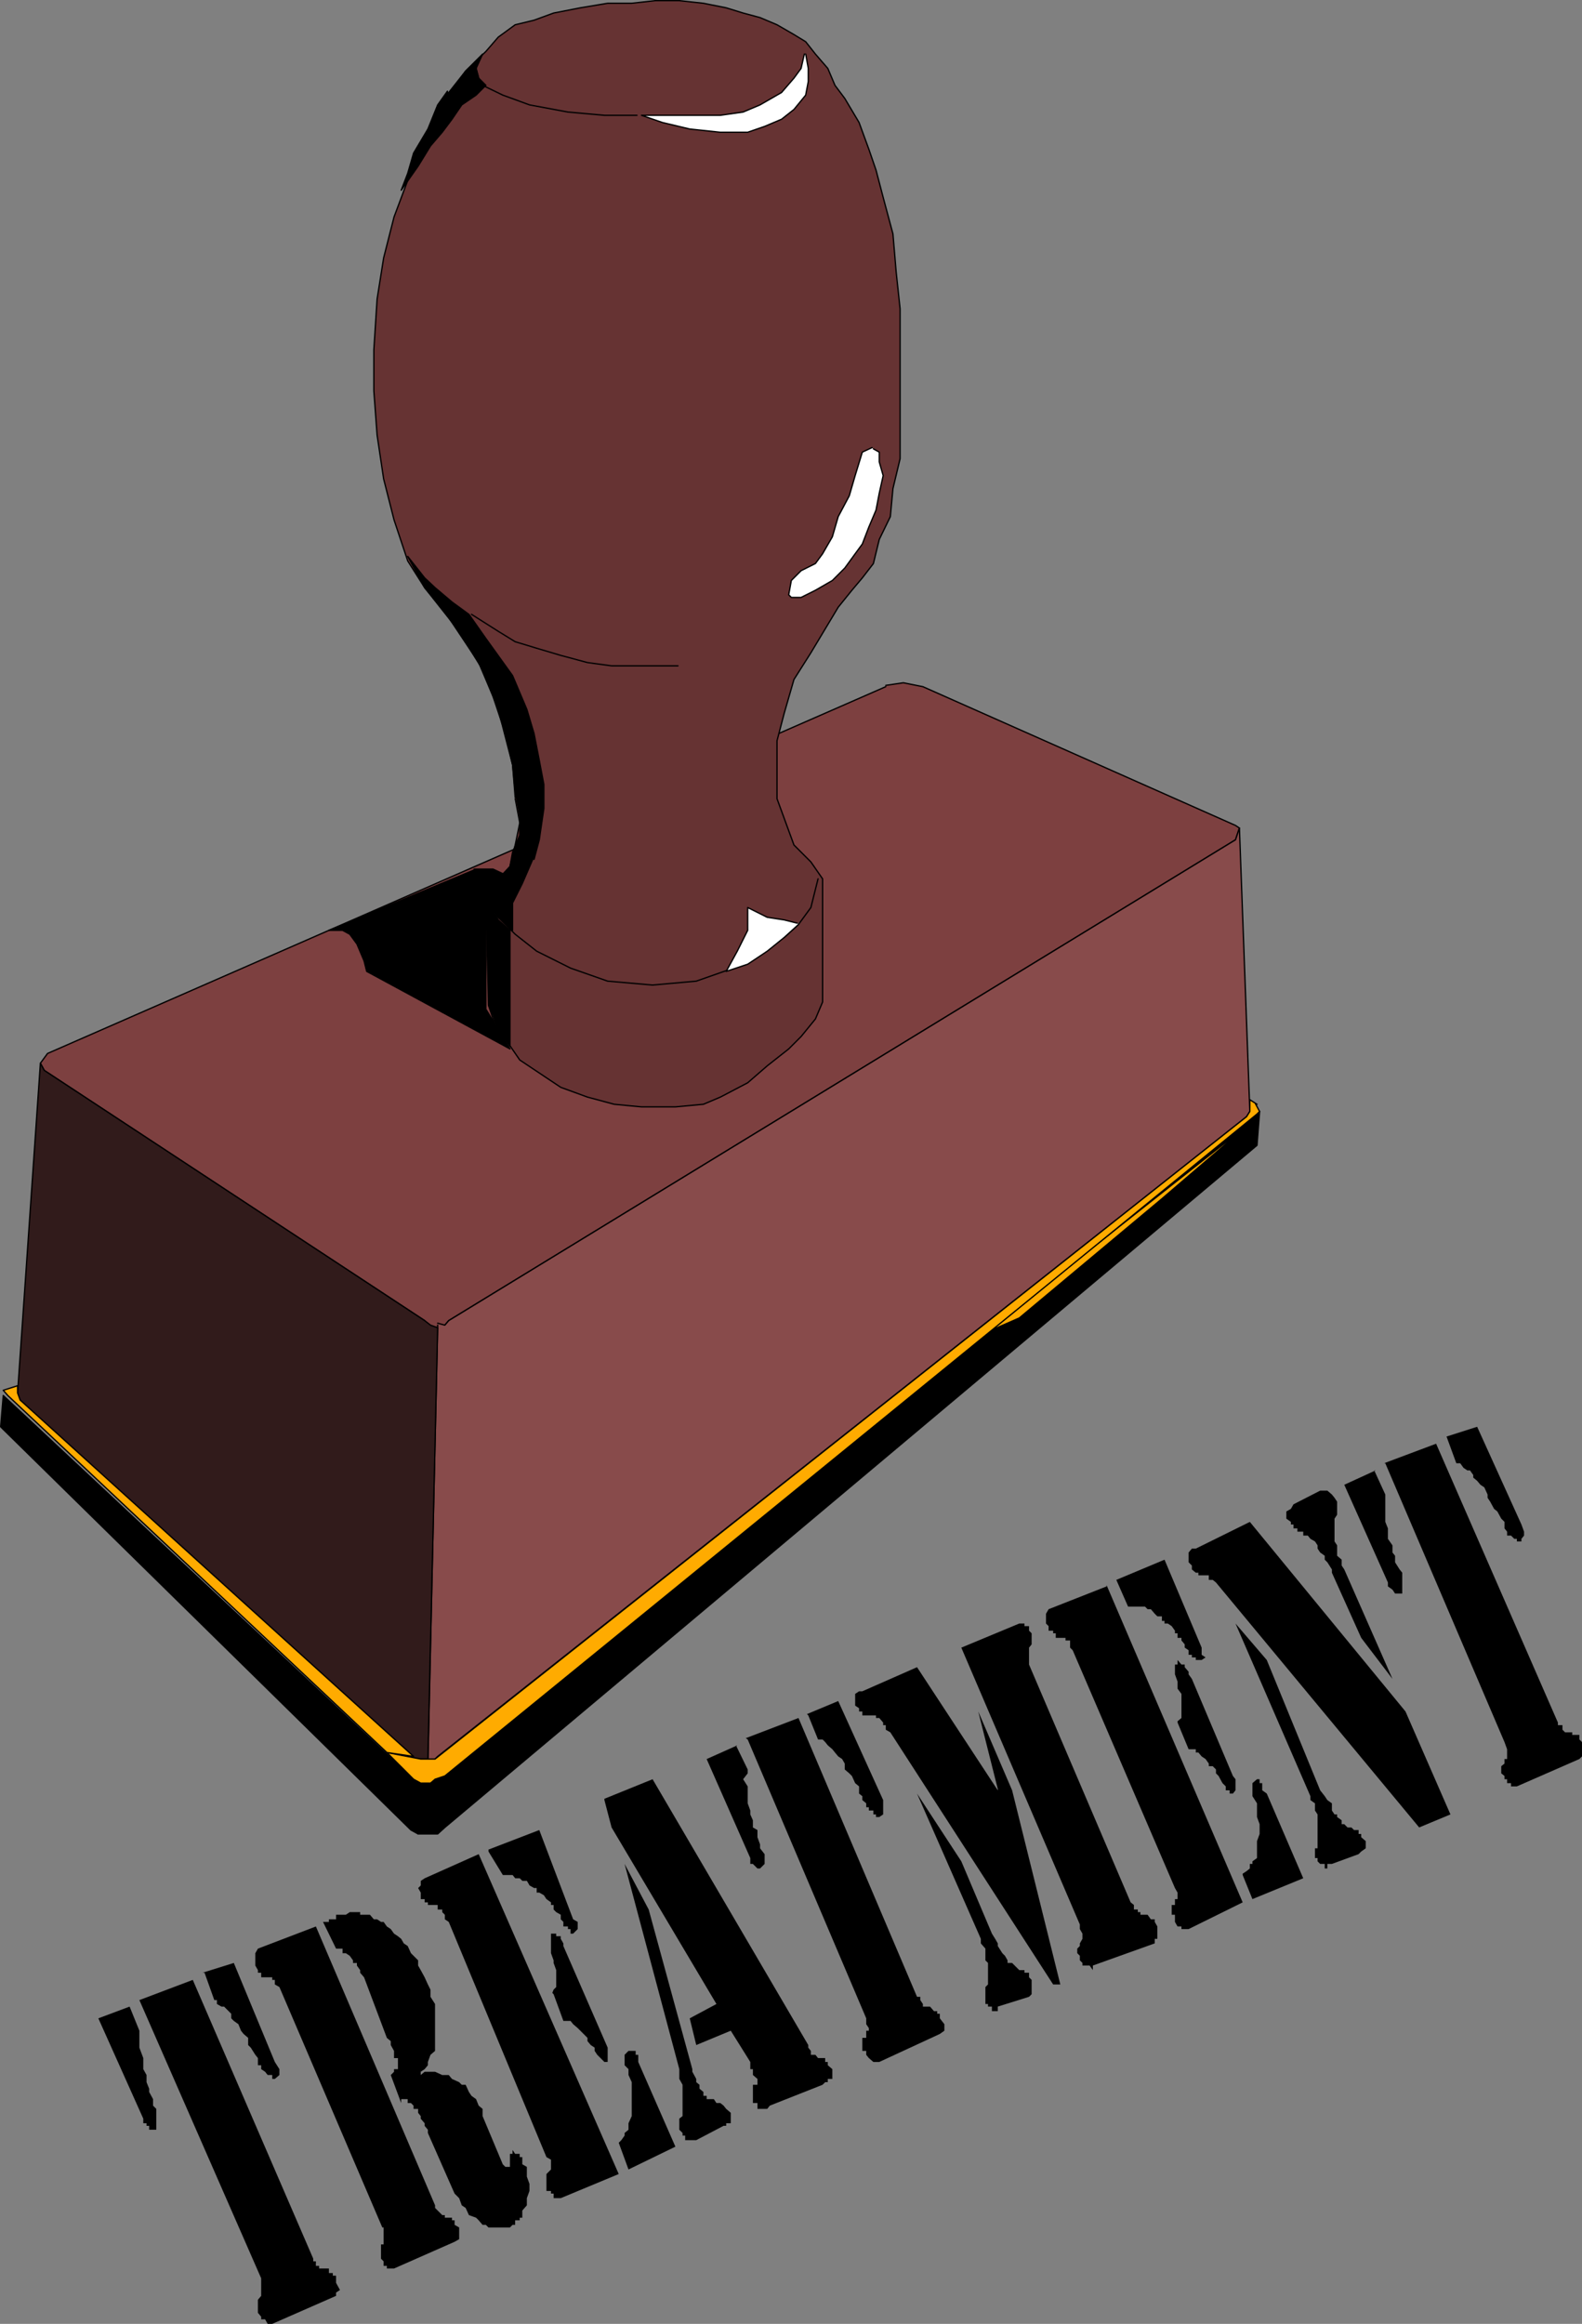 <?xml version="1.0" encoding="UTF-8" standalone="no"?>
<svg
   version="1.0"
   width="103.863mm"
   height="152.505mm"
   id="svg62"
   sodipodi:docname="Treatment.wmf"
   xmlns:inkscape="http://www.inkscape.org/namespaces/inkscape"
   xmlns:sodipodi="http://sodipodi.sourceforge.net/DTD/sodipodi-0.dtd"
   xmlns="http://www.w3.org/2000/svg"
   xmlns:svg="http://www.w3.org/2000/svg">
  <rect width="100%" height="100%" fill="#808080" stroke="none"/>
  <sodipodi:namedview
     id="namedview62"
     pagecolor="#ffffff"
     bordercolor="#000000"
     borderopacity="0.25"
     inkscape:showpageshadow="2"
     inkscape:pageopacity="0.0"
     inkscape:pagecheckerboard="0"
     inkscape:deskcolor="#d1d1d1"
     inkscape:document-units="mm" />
  <defs
     id="defs1">
    <pattern
       id="WMFhbasepattern"
       patternUnits="userSpaceOnUse"
       width="6"
       height="6"
       x="0"
       y="0" />
  </defs>
  <path
     style="fill:#7d4040;fill-opacity:1;fill-rule:evenodd;stroke:none"
     d="m 219.791,169.994 4.364,-0.646 4.848,0.97 77.573,34.419 0.97,0.646 -0.97,2.909 -195.226,119.254 -0.97,1.131 -1.778,0.646 h -1.778 l -1.454,-1.778 -94.381,-62.051 -0.97,-1.778 1.778,-2.424 207.993,-90.976 v 0 z"
     id="path1" />
  <path
     style="fill:none;stroke:#000000;stroke-width:0.323px;stroke-linecap:round;stroke-linejoin:round;stroke-miterlimit:4;stroke-dasharray:none;stroke-opacity:1"
     d="m 219.791,169.994 4.364,-0.646 4.848,0.97 77.573,34.419 0.97,0.646 -0.97,2.909 -195.226,119.254 -0.97,1.131 -1.778,0.646 h -1.778 l -1.454,-1.778 -94.381,-62.051 -0.97,-1.778 1.778,-2.424 207.993,-90.976 v 0"
     id="path2" />
  <path
     style="fill:#663333;fill-opacity:1;fill-rule:evenodd;stroke:none"
     d="m 127.834,197.788 -0.646,-8.08 -3.555,-13.735 -3.879,-9.857 -5.818,-9.534 -8.565,-10.827 -4.202,-6.625 -3.394,-10.18 -2.586,-10.18 -1.616,-10.827 -0.808,-10.988 V 86.774 l 0.808,-12.604 1.616,-10.18 2.586,-10.18 3.394,-9.049 4.202,-10.988 4.363,-7.756 5.818,-8.403 5.01,-4.848 3.071,-3.555 4.202,-3.07 4.687,-1.131 4.848,-1.778 6.626,-1.293 6.788,-1.131 h 5.98 l 5.818,-0.646 h 5.98 l 5.98,0.646 5.656,1.131 4.202,1.293 4.202,1.131 4.202,1.778 4.202,2.424 2.909,1.778 2.424,3.07 3.071,3.555 1.778,4.201 2.424,3.232 3.555,5.979 2.424,6.625 1.778,5.171 1.778,6.787 2.424,9.049 0.808,9.534 0.97,9.049 v 6.625 11.311 11.635 7.595 l -1.778,7.433 -0.646,6.948 -2.747,5.656 -1.454,5.979 -2.747,3.555 -2.586,3.07 -3.394,4.201 -6.788,11.311 -4.202,6.625 -2.424,8.403 -1.778,6.787 v 7.595 6.787 l 1.778,4.848 2.424,6.625 4.202,4.201 2.909,4.201 v 30.541 l -1.778,4.201 -3.555,4.363 -3.071,3.07 -5.333,4.201 -4.848,4.201 -6.788,3.555 -4.202,1.778 -6.949,0.646 h -8.404 l -6.788,-0.646 -6.626,-1.778 -6.626,-2.424 -5.333,-3.555 -4.848,-3.232 -3.555,-5.171 -3.071,-5.009 -1.131,-3.393 V 222.349 l 2.424,-4.363 2.909,-3.07 1.293,-5.333 1.131,-5.494 -1.131,-5.979 v 0 z"
     id="path3" />
  <path
     style="fill:none;stroke:#000000;stroke-width:0.323px;stroke-linecap:round;stroke-linejoin:round;stroke-miterlimit:4;stroke-dasharray:none;stroke-opacity:1"
     d="m 127.834,197.788 -0.646,-8.08 -3.555,-13.735 -3.879,-9.857 -5.818,-9.534 -8.565,-10.827 -4.202,-6.625 -3.394,-10.18 -2.586,-10.18 -1.616,-10.827 -0.808,-10.988 V 86.774 l 0.808,-12.604 1.616,-10.18 2.586,-10.18 3.394,-9.049 4.202,-10.988 4.363,-7.756 5.818,-8.403 5.01,-4.848 3.071,-3.555 4.202,-3.07 4.687,-1.131 4.848,-1.778 6.626,-1.293 6.788,-1.131 h 5.98 l 5.818,-0.646 h 5.98 l 5.98,0.646 5.656,1.131 4.202,1.293 4.202,1.131 4.202,1.778 4.202,2.424 2.909,1.778 2.424,3.07 3.071,3.555 1.778,4.201 2.424,3.232 3.555,5.979 2.424,6.625 1.778,5.171 1.778,6.787 2.424,9.049 0.808,9.534 0.97,9.049 v 6.625 11.311 11.635 7.595 l -1.778,7.433 -0.646,6.948 -2.747,5.656 -1.454,5.979 -2.747,3.555 -2.586,3.07 -3.394,4.201 -6.788,11.311 -4.202,6.625 -2.424,8.403 -1.778,6.787 v 7.595 6.787 l 1.778,4.848 2.424,6.625 4.202,4.201 2.909,4.201 v 30.541 l -1.778,4.201 -3.555,4.363 -3.071,3.07 -5.333,4.201 -4.848,4.201 -6.788,3.555 -4.202,1.778 -6.949,0.646 h -8.404 l -6.788,-0.646 -6.626,-1.778 -6.626,-2.424 -5.333,-3.555 -4.848,-3.232 -3.555,-5.171 -3.071,-5.009 -1.131,-3.393 V 222.349 l 2.424,-4.363 2.909,-3.07 1.293,-5.333 1.131,-5.494 -1.131,-5.979 v 0"
     id="path4" />
  <path
     style="fill:#884b4b;fill-opacity:1;fill-rule:evenodd;stroke:none"
     d="m 108.603,328.192 1.778,0.485 0.97,-1.131 195.226,-119.254 0.97,-2.909 2.586,70.292 -0.808,1.293 -200.721,158.682 -0.646,0.646 -1.778,1.131 2.424,-108.751 v 0 z"
     id="path5" />
  <path
     style="fill:none;stroke:#000000;stroke-width:0.323px;stroke-linecap:round;stroke-linejoin:round;stroke-miterlimit:4;stroke-dasharray:none;stroke-opacity:1"
     d="m 108.603,328.192 1.778,0.485 0.97,-1.131 195.226,-119.254 0.97,-2.909 2.586,70.292 -0.808,1.293 -200.721,158.682 -0.646,0.646 -1.778,1.131 2.424,-108.751 v 0"
     id="path6" />
  <path
     style="fill:#311b1b;fill-opacity:1;fill-rule:evenodd;stroke:none"
     d="m 10.02,263.717 0.97,1.778 94.381,62.051 1.454,1.131 1.778,0.646 -2.424,106.973 h -1.778 -1.778 L 4.363,347.259 v -1.778 z"
     id="path7" />
  <path
     style="fill:none;stroke:#000000;stroke-width:0.323px;stroke-linecap:round;stroke-linejoin:round;stroke-miterlimit:4;stroke-dasharray:none;stroke-opacity:1"
     d="m 10.02,263.717 0.97,1.778 94.381,62.051 1.454,1.131 1.778,0.646 -2.424,106.973 h -1.778 -1.778 L 4.363,347.259 v -1.778 l 5.656,-81.765 v 0"
     id="path8" />
  <path
     style="fill:#000000;fill-opacity:1;fill-rule:evenodd;stroke:none"
     d="m 103.754,454.879 0.646,-12.604 -1.778,-0.97 -101.815,-95.177 -0.646,7.756 0.646,0.646 101.168,99.379 z"
     id="path9" />
  <path
     style="fill:none;stroke:#000000;stroke-width:0.323px;stroke-linecap:round;stroke-linejoin:round;stroke-miterlimit:4;stroke-dasharray:none;stroke-opacity:1"
     d="m 103.754,454.879 0.646,-12.604 -1.778,-0.97 -101.815,-95.177 -0.646,7.756 0.646,0.646 101.168,99.379 1.778,0.97 v 0"
     id="path10" />
  <path
     style="fill:#000000;fill-opacity:1;fill-rule:evenodd;stroke:none"
     d="m 103.754,454.879 h 1.616 1.454 1.131 0.646 l 1.778,-1.616 201.529,-169.186 0.646,-8.403 -0.646,0.646 -201.529,164.177 -1.778,0.808 -1.778,0.97 h -0.646 -1.778 z"
     id="path11" />
  <path
     style="fill:none;stroke:#000000;stroke-width:0.323px;stroke-linecap:round;stroke-linejoin:round;stroke-miterlimit:4;stroke-dasharray:none;stroke-opacity:1"
     d="m 103.754,454.879 h 1.616 1.454 1.131 0.646 l 1.778,-1.616 201.529,-169.186 0.646,-8.403 -0.646,0.646 -201.529,164.177 -1.778,0.808 -1.778,0.97 h -0.646 -1.778 l -0.646,12.604 v 0"
     id="path12" />
  <path
     style="fill:#ffab00;fill-opacity:1;fill-rule:evenodd;stroke:none"
     d="m 245.164,329.969 65.614,-51.871 -22.464,19.229 -35.393,29.571 -7.757,3.393 v 0 z"
     id="path13" />
  <path
     style="fill:none;stroke:#000000;stroke-width:0.323px;stroke-linecap:round;stroke-linejoin:round;stroke-miterlimit:4;stroke-dasharray:none;stroke-opacity:1"
     d="m 245.164,329.969 65.614,-51.871 -22.464,19.229 -35.393,29.571 -7.757,3.393 v 0"
     id="path14" />
  <path
     style="fill:#ffab00;fill-opacity:1;fill-rule:evenodd;stroke:none"
     d="m 311.424,273.574 1.131,2.101 -0.646,0.646 -201.529,164.177 -2.424,0.808 -1.131,0.97 h -0.646 -1.778 l -1.778,-0.97 -6.626,-6.625 8.404,1.616 h 0.97 1.454 1.131 l 201.367,-159.329 0.808,-1.293 v -2.909 l 1.778,1.131 v 0 z"
     id="path15" />
  <path
     style="fill:none;stroke:#000000;stroke-width:0.323px;stroke-linecap:round;stroke-linejoin:round;stroke-miterlimit:4;stroke-dasharray:none;stroke-opacity:1"
     d="m 311.424,273.574 1.131,2.101 -0.646,0.646 -201.529,164.177 -2.424,0.808 -1.131,0.97 h -0.646 -1.778 l -1.778,-0.97 -6.626,-6.625 8.404,1.616 h 0.97 1.454 1.131 l 201.367,-159.329 0.808,-1.293 v -2.909 l 1.778,1.131 v 0"
     id="path16" />
  <path
     style="fill:#ffab00;fill-opacity:1;fill-rule:evenodd;stroke:none"
     d="M 95.997,434.68 1.939,346.128 0.808,344.835 4.363,343.704 v 1.778 l 0.646,1.778 97.613,88.39 z"
     id="path17" />
  <path
     style="fill:none;stroke:#000000;stroke-width:0.323px;stroke-linecap:round;stroke-linejoin:round;stroke-miterlimit:4;stroke-dasharray:none;stroke-opacity:1"
     d="M 95.997,434.68 1.939,346.128 0.808,344.835 4.363,343.704 v 1.778 l 0.646,1.778 97.613,88.39 -6.626,-0.97 v 0"
     id="path18" />
  <path
     style="fill:#ffffff;fill-opacity:1;fill-rule:evenodd;stroke:none"
     d="m 199.59,13.412 -0.808,3.555 -1.778,2.424 -3.071,3.555 -5.333,3.07 -4.202,1.778 -5.656,0.808 h -6.949 -12.606 l 5.172,1.778 6.788,1.616 7.596,0.808 h 6.788 l 4.202,-1.454 4.202,-1.778 3.071,-2.424 2.909,-3.555 0.646,-3.393 v -3.232 l -0.646,-3.555 v 0 z"
     id="path19" />
  <path
     style="fill:none;stroke:#000000;stroke-width:0.323px;stroke-linecap:round;stroke-linejoin:round;stroke-miterlimit:4;stroke-dasharray:none;stroke-opacity:1"
     d="m 199.59,13.412 -0.808,3.555 -1.778,2.424 -3.071,3.555 -5.333,3.07 -4.202,1.778 -5.656,0.808 h -6.949 -12.606 l 5.172,1.778 6.788,1.616 7.596,0.808 h 6.788 l 4.202,-1.454 4.202,-1.778 3.071,-2.424 2.909,-3.555 0.646,-3.393 v -3.232 l -0.646,-3.555 v 0"
     id="path20" />
  <path
     style="fill:none;stroke:#000000;stroke-width:0.323px;stroke-linecap:round;stroke-linejoin:round;stroke-miterlimit:4;stroke-dasharray:none;stroke-opacity:1"
     d="M 158.056,28.602 H 149.975 l -9.05,-0.808 -9.535,-1.778 -6.626,-2.424 -5.01,-2.424 -0.97,-1.778 -0.646,-2.424 0.646,-2.424"
     id="path21" />
  <path
     style="fill:#ffffff;fill-opacity:1;fill-rule:evenodd;stroke:none"
     d="m 216.397,111.013 -2.424,1.131 -1.778,5.817 -1.454,5.009 -2.747,5.171 -1.454,5.009 -2.424,4.201 -1.778,2.424 -3.555,1.778 -2.424,2.424 -0.646,3.555 0.646,0.646 h 2.424 l 3.555,-1.778 4.202,-2.424 3.071,-3.07 2.586,-3.555 1.778,-2.424 1.616,-4.201 1.778,-4.201 0.808,-4.201 0.97,-4.363 -0.97,-3.393 v -2.424 l -1.454,-0.808 v 0 z"
     id="path22" />
  <path
     style="fill:none;stroke:#000000;stroke-width:0.323px;stroke-linecap:round;stroke-linejoin:round;stroke-miterlimit:4;stroke-dasharray:none;stroke-opacity:1"
     d="m 216.397,111.013 -2.424,1.131 -1.778,5.817 -1.454,5.009 -2.747,5.171 -1.454,5.009 -2.424,4.201 -1.778,2.424 -3.555,1.778 -2.424,2.424 -0.646,3.555 0.646,0.646 h 2.424 l 3.555,-1.778 4.202,-2.424 3.071,-3.07 2.586,-3.555 1.778,-2.424 1.616,-4.201 1.778,-4.201 0.808,-4.201 0.97,-4.363 -0.97,-3.393 v -2.424 l -1.454,-0.808 v 0"
     id="path23" />
  <path
     style="fill:none;stroke:#000000;stroke-width:0.323px;stroke-linecap:round;stroke-linejoin:round;stroke-miterlimit:4;stroke-dasharray:none;stroke-opacity:1"
     d="m 168.237,165.146 h -4.848 -5.656 -5.98 l -5.98,-0.808 -6.626,-1.778 -5.98,-1.778 -5.333,-1.616 -4.202,-2.585 -6.626,-4.201"
     id="path24" />
  <path
     style="fill:none;stroke:#000000;stroke-width:0.323px;stroke-linecap:round;stroke-linejoin:round;stroke-miterlimit:4;stroke-dasharray:none;stroke-opacity:1"
     d="m 120.562,222.349 3.071,5.171 4.202,4.201 5.333,4.201 8.404,4.201 9.212,3.232 11.151,0.97 10.828,-0.97 9.212,-3.232 6.626,-4.201 5.98,-3.393 3.555,-3.232 3.071,-4.201 1.778,-7.11"
     id="path25" />
  <path
     style="fill:#ffffff;fill-opacity:1;fill-rule:evenodd;stroke:none"
     d="m 197.812,228.975 -3.232,-0.808 -4.202,-0.646 -4.848,-2.424 v 5.656 l -2.586,5.171 -2.747,5.009 5.333,-1.778 4.848,-3.232 4.202,-3.393 3.555,-3.232 v 0 z"
     id="path26" />
  <path
     style="fill:none;stroke:#000000;stroke-width:0.323px;stroke-linecap:round;stroke-linejoin:round;stroke-miterlimit:4;stroke-dasharray:none;stroke-opacity:1"
     d="m 197.812,228.975 -3.232,-0.808 -4.202,-0.646 -4.848,-2.424 v 5.656 l -2.586,5.171 -2.747,5.009 5.333,-1.778 4.848,-3.232 4.202,-3.393 3.555,-3.232 v 0"
     id="path27" />
  <path
     style="fill:#000000;fill-opacity:1;fill-rule:evenodd;stroke:none"
     d="m 132.198,213.139 -2.586,5.979 -2.424,4.848 v 6.787 l -3.555,-3.232 -3.071,-5.171 1.778,-2.585 4.202,-4.848 0.646,-3.555 1.778,-4.201 v -4.848 l -1.131,-5.979 -0.646,-6.625 -1.778,-7.756 -3.071,-9.211 -3.555,-8.403 -8.404,-12.604 -5.01,-5.979 -4.202,-7.756 4.202,5.333 2.586,2.424 4.202,3.555 4.202,3.07 4.202,5.979 6.626,9.211 3.555,8.403 1.778,5.979 1.293,6.625 1.131,5.979 v 5.979 l -1.131,7.756 -1.293,4.848 v 0 z"
     id="path28" />
  <path
     style="fill:none;stroke:#000000;stroke-width:0.323px;stroke-linecap:round;stroke-linejoin:round;stroke-miterlimit:4;stroke-dasharray:none;stroke-opacity:1"
     d="m 132.198,213.139 -2.586,5.979 -2.424,4.848 v 6.787 l -3.555,-3.232 -3.071,-5.171 1.778,-2.585 4.202,-4.848 0.646,-3.555 1.778,-4.201 v -4.848 l -1.131,-5.979 -0.646,-6.625 -1.778,-7.756 -3.071,-9.211 -3.555,-8.403 -8.404,-12.604 -5.01,-5.979 -4.202,-7.756 4.202,5.333 2.586,2.424 4.202,3.555 4.202,3.07 4.202,5.979 6.626,9.211 3.555,8.403 1.778,5.979 1.293,6.625 1.131,5.979 v 5.979 l -1.131,7.756 -1.293,4.848 v 0"
     id="path29" />
  <path
     style="fill:#000000;fill-opacity:1;fill-rule:evenodd;stroke:none"
     d="m 117.653,215.563 h 4.687 l 2.424,1.131 -1.778,2.424 -2.424,3.232 v 27.955 l 3.071,5.009 2.909,4.848 -35.554,-19.229 -0.646,-2.585 -1.778,-4.201 -1.778,-2.424 -1.778,-0.97 h -3.394 l 36.524,-15.19 v 0 z"
     id="path30" />
  <path
     style="fill:none;stroke:#000000;stroke-width:0.323px;stroke-linecap:round;stroke-linejoin:round;stroke-miterlimit:4;stroke-dasharray:none;stroke-opacity:1"
     d="m 117.653,215.563 h 4.687 l 2.424,1.131 -1.778,2.424 -2.424,3.232 v 27.955 l 3.071,5.009 2.909,4.848 -35.554,-19.229 -0.646,-2.585 -1.778,-4.201 -1.778,-2.424 -1.778,-0.97 h -3.394 l 36.524,-15.19 v 0"
     id="path31" />
  <path
     style="fill:#000000;fill-opacity:1;fill-rule:evenodd;stroke:none"
     d="m 121.208,249.335 1.131,2.424 1.293,3.555 2.909,4.201 v -28.763 l -2.909,-2.585 -3.071,-5.817 z"
     id="path32" />
  <path
     style="fill:none;stroke:#000000;stroke-width:0.323px;stroke-linecap:round;stroke-linejoin:round;stroke-miterlimit:4;stroke-dasharray:none;stroke-opacity:1"
     d="m 121.208,249.335 1.131,2.424 1.293,3.555 2.909,4.201 v -28.763 l -2.909,-2.585 -3.071,-5.817 0.646,26.986 v 0"
     id="path33" />
  <path
     style="fill:#000000;fill-opacity:1;fill-rule:evenodd;stroke:none"
     d="m 111.027,22.623 -2.424,3.393 -2.424,5.979 -3.555,5.979 -1.454,5.009 -1.616,4.201 4.202,-5.979 3.071,-5.009 2.909,-3.393 2.424,-3.232 2.424,-3.555 3.555,-2.424 2.424,-2.424 -1.778,-1.778 -0.646,-2.424 1.616,-3.555 -4.202,4.201 -4.202,5.333 v 0 z"
     id="path34" />
  <path
     style="fill:none;stroke:#000000;stroke-width:0.323px;stroke-linecap:round;stroke-linejoin:round;stroke-miterlimit:4;stroke-dasharray:none;stroke-opacity:1"
     d="m 111.027,22.623 -2.424,3.393 -2.424,5.979 -3.555,5.979 -1.454,5.009 -1.616,4.201 4.202,-5.979 3.071,-5.009 2.909,-3.393 2.424,-3.232 2.424,-3.555 3.555,-2.424 2.424,-2.424 -1.778,-1.778 -0.646,-2.424 1.616,-3.555 -4.202,4.201 -4.202,5.333 v 0"
     id="path35" />
  <path
     style="fill:#000000;fill-opacity:1;fill-rule:evenodd;stroke:none"
     d="m 358.938,356.308 7.596,-2.424 10.99,24.239 0.646,1.778 v 0.97 l -0.646,0.808 v 0.646 h -1.131 v -0.646 h -0.646 l -0.808,-0.808 h -0.97 v -0.97 l -0.646,-0.808 v -0.97 -0.646 l -0.808,-0.808 -0.97,-1.778 -0.808,-0.646 -0.97,-1.778 -0.646,-0.97 v -0.808 l -0.808,-1.778 -0.97,-0.646 -0.808,-0.97 -0.97,-0.808 v -0.646 l -0.808,-1.131 h -0.646 l -0.97,-0.646 -0.808,-1.131 h -0.97 z"
     id="path36" />
  <path
     style="fill:#000000;fill-opacity:1;fill-rule:evenodd;stroke:none"
     d="m 340.999,364.711 2.747,5.979 v 0.808 1.616 1.778 2.585 l 0.646,1.616 v 0.808 1.778 l 1.131,1.616 v 1.778 l 0.646,0.808 v 1.616 l 1.131,1.778 0.646,0.808 v 1.778 0.646 0.97 0.808 0.97 h -0.646 -1.131 l -0.646,-0.97 -1.131,-0.808 v -0.97 l -10.828,-24.239 7.757,-3.555 v 0 z"
     id="path37" />
  <path
     style="fill:#000000;fill-opacity:1;fill-rule:evenodd;stroke:none"
     d="m 343.423,362.934 12.929,-4.848 30.221,69.161 v 0.646 h 1.131 v 1.131 l 0.646,0.646 h 0.97 0.808 v 0.646 h 0.646 1.131 v 1.131 l 0.646,0.646 v 0.808 1.778 0.97 l -0.646,0.646 -15.515,6.787 h -0.646 -0.808 v -0.808 h -0.97 v -0.97 h -0.646 v -0.808 l -0.808,-0.646 v -0.97 -0.808 l 0.808,-0.646 v -1.131 h 0.646 v -0.646 -0.97 -0.808 l -0.646,-1.778 -29.575,-69.161 v 0 z"
     id="path38" />
  <path
     style="fill:#000000;fill-opacity:1;fill-rule:evenodd;stroke:none"
     d="m 352.15,453.263 -50.423,-60.758 -0.808,-0.646 h -0.97 v -1.131 h -0.808 -0.97 -0.808 v -0.646 h -0.646 l -0.97,-0.808 v -0.97 l -0.808,-0.808 v -0.646 -0.97 -0.808 l 0.808,-0.97 h 0.97 l 13.414,-6.625 38.625,47.023 11.151,25.531 z"
     id="path39" />
  <path
     style="fill:#000000;fill-opacity:1;fill-rule:evenodd;stroke:none"
     d="m 345.201,415.936 0.323,0.485 -7.757,-10.18 -7.272,-16.159 v -0.808 l -1.131,-1.778 -0.646,-0.646 v -0.97 l -1.131,-0.808 -0.646,-0.97 v -0.808 l -0.646,-0.97 -1.131,-0.646 -0.646,-0.808 h -1.131 v -0.97 h -0.646 -0.808 v -0.808 h -0.97 v -0.97 h -0.646 v -0.646 l -1.131,-0.808 v -0.97 -0.808 l 1.131,-0.646 0.646,-1.131 6.626,-3.393 h 1.131 0.646 l 1.131,0.97 0.646,0.808 0.646,0.97 v 0.646 1.131 0.646 0.808 l -0.646,0.97 v 0.808 0.646 0.97 1.778 0.808 0.646 l 0.646,0.97 v 0.808 0.97 0.808 l 1.131,0.97 v 1.454 l 0.646,0.97 11.959,27.147 v 0 z"
     id="path40" />
  <path
     style="fill:#000000;fill-opacity:1;fill-rule:evenodd;stroke:none"
     d="m 306.576,402.685 v 0 l 7.757,9.049 13.252,32.318 1.131,1.454 0.646,0.97 1.131,0.808 v 1.778 l 0.646,0.97 h 0.646 v 0.646 l 1.131,0.808 v 0.97 h 0.646 l 0.808,0.808 h 0.97 l 0.646,0.646 h 1.131 v 0.97 h 0.646 v 0.808 l 1.131,0.97 v 0.808 0.97 l -1.131,0.808 -0.646,0.646 -6.626,2.424 h -1.131 v 1.131 h -0.646 v -1.131 h -1.131 l -0.646,-0.646 v -0.808 h -0.646 v -0.97 -0.646 -0.808 h 0.646 v -0.97 -0.808 -0.97 -0.808 -0.97 -0.646 -0.808 -0.97 -0.808 -0.646 l -0.646,-0.97 v -0.808 -0.97 l -1.131,-0.808 v -0.97 z"
     id="path41" />
  <path
     style="fill:#000000;fill-opacity:1;fill-rule:evenodd;stroke:none"
     d="m 274.577,393.151 33.777,78.695 -13.414,6.625 h -0.97 -0.808 v -0.646 h -0.97 l -0.646,-1.131 v -0.646 -1.131 h -0.808 v -0.646 -0.646 -1.131 h 0.808 v -0.646 -0.808 h 0.646 v -0.97 -0.646 l -0.646,-1.131 -25.373,-58.981 -0.646,-0.646 v -0.808 -0.97 h -1.131 v -0.646 h -0.646 -0.646 -1.131 v -1.131 h -0.646 v -0.646 h -1.131 v -1.131 l -0.646,-0.646 v -0.646 -1.131 -0.646 l 0.646,-1.131 14.383,-5.656 v 0 z"
     id="path42" />
  <path
     style="fill:#000000;fill-opacity:1;fill-rule:evenodd;stroke:none"
     d="m 308.354,464.736 0.97,-0.646 0.808,-0.646 v -1.131 h 0.646 v -0.646 l 1.131,-0.808 v -0.97 -1.454 -1.778 l 0.646,-1.778 v -2.424 l -0.646,-1.778 v -1.616 -1.778 l -1.131,-1.778 v -0.646 -0.808 -0.97 -0.808 l 1.131,-0.97 h 0.646 v 0.97 h 0.646 v 0.808 0.97 l 1.131,0.808 9.05,21.007 -12.606,5.171 -2.424,-5.979 v 0 z"
     id="path43" />
  <path
     style="fill:#000000;fill-opacity:1;fill-rule:evenodd;stroke:none"
     d="m 277.001,391.858 11.959,-5.009 9.212,21.815 v 1.778 l 0.97,0.646 -0.97,0.646 h -0.808 -0.646 v -0.646 h -0.97 v -0.646 h -0.808 v -1.131 l -0.97,-0.646 V 407.856 l -0.808,-0.97 v -0.646 h -0.97 v -1.131 h -0.646 v -0.646 l -0.808,-1.131 -0.97,-0.646 h -0.808 v -0.646 h -0.646 v -1.131 h -1.131 l -0.646,-0.646 -0.97,-1.131 h -0.808 l -0.646,-0.646 h -1.131 -0.646 -0.97 -0.808 -0.646 z"
     id="path44" />
  <path
     style="fill:#000000;fill-opacity:1;fill-rule:evenodd;stroke:none"
     d="m 292.193,426.924 0.97,-0.808 v -0.646 -0.97 -1.454 -1.131 -1.778 l -0.97,-1.293 v -1.778 l -0.646,-1.778 v -0.646 -1.131 -0.646 h 0.646 v -1.131 l 0.97,1.131 h 0.808 v 0.646 l 0.97,1.131 v 0.646 l 0.808,1.131 10.181,24.077 0.646,0.808 v 0.97 0.808 0.97 l -0.646,0.808 h -0.808 v -0.808 h -0.97 v -0.97 l -0.808,-0.808 -0.97,-1.778 -0.646,-0.646 v -0.97 l -0.808,-0.808 h -0.97 v -0.646 l -0.808,-1.131 -0.97,-0.646 -0.808,-0.97 h -0.646 v -0.808 h -0.97 -0.808 l -2.747,-6.625 v 0 z"
     id="path45" />
  <path
     style="fill:#000000;fill-opacity:1;fill-rule:evenodd;stroke:none"
     d="m 247.588,443.729 -4.848,-19.229 8.404,19.553 11.959,48.154 h -1.778 l -40.403,-62.536 -1.131,-0.646 v -1.131 h -0.646 v -0.646 l -0.97,-1.131 h -0.808 v -0.646 h -0.646 -1.131 -0.646 -0.97 v -0.97 h -0.808 v -0.808 l -0.97,-0.646 v -1.131 -0.646 -1.131 l 0.97,-0.646 h 0.808 l 13.575,-5.979 20.04,30.541 v 0 z"
     id="path46" />
  <path
     style="fill:#000000;fill-opacity:1;fill-rule:evenodd;stroke:none"
     d="m 227.225,444.86 h 0.323 l 10.99,16.805 7.596,17.937 0.808,1.293 0.646,1.131 v 0.646 l 1.131,1.778 0.646,0.646 0.646,1.131 v 0.646 h 1.131 l 0.646,0.646 1.131,1.131 h 0.646 0.646 v 0.646 h 1.131 v 1.131 l 0.646,0.646 v 1.131 0.646 0.646 1.131 l -0.646,0.646 -7.757,2.424 v 1.131 h -0.646 -0.808 v -1.131 h -0.97 v -0.646 h -0.646 v -0.97 -0.808 -0.646 -1.131 -0.646 l 0.646,-0.646 v -1.131 -0.646 -1.778 -1.131 -0.646 l -0.646,-0.646 v -1.778 -1.131 l -1.131,-1.293 v -1.131 l -15.838,-36.035 v 0 z"
     id="path47" />
  <path
     style="fill:#000000;fill-opacity:1;fill-rule:evenodd;stroke:none"
     d="m 267.951,477.34 -29.413,-68.676 14.383,-5.979 h 0.646 0.646 v 0.646 h 1.131 v 1.131 l 0.646,0.646 v 1.131 0.646 0.97 l -0.646,0.808 v 0.646 1.131 0.646 0.646 1.131 l 25.211,58.981 0.808,0.646 v 1.131 h 0.97 v 0.646 h 0.646 v 0.646 h 1.131 0.646 l 0.808,1.131 h 0.97 v 0.646 l 0.646,1.131 v 0.646 1.131 0.646 0.646 h -0.646 v 1.131 l -15.353,5.494 v 1.131 l -0.808,-1.131 h -0.646 -1.131 v -0.646 l -0.646,-0.646 v -1.131 l -0.646,-0.646 v -1.131 l 0.646,-0.646 v -0.646 l 0.646,-1.131 v -0.646 -0.646 l -0.646,-1.131 v -0.646 0 z"
     id="path48" />
  <path
     style="fill:#000000;fill-opacity:1;fill-rule:evenodd;stroke:none"
     d="m 200.236,425.146 7.757,-3.232 11.151,24.562 v 1.778 0.808 0.97 l -0.97,0.646 h -0.808 v -0.646 h -0.646 v -0.97 h -1.131 v -0.808 h -0.646 v -0.97 l -0.97,-0.808 v -0.97 l -0.808,-0.646 v -1.778 l -0.97,-0.808 -0.808,-1.778 -0.646,-0.646 -1.131,-0.97 v -1.454 l -0.646,-1.131 -0.97,-0.646 -0.808,-0.97 -0.646,-0.808 -1.131,-0.97 -0.646,-0.808 -0.646,-0.646 h -1.131 l -2.424,-5.979 v 0 z"
     id="path49" />
  <path
     style="fill:#000000;fill-opacity:1;fill-rule:evenodd;stroke:none"
     d="m 182.62,432.903 2.909,5.979 v 0.97 l -1.131,1.454 1.131,1.778 v 2.424 1.778 l 0.646,1.778 v 0.97 l 0.646,1.454 v 1.778 l 1.131,0.646 v 1.778 l 0.646,1.778 v 0.97 l 1.131,1.454 v 0.97 0.808 0.646 l -1.131,1.131 h -0.646 l -1.131,-1.131 h -0.646 v -0.646 -0.808 l -10.828,-24.562 7.596,-3.393 v 0 z"
     id="path50" />
  <path
     style="fill:#000000;fill-opacity:1;fill-rule:evenodd;stroke:none"
     d="m 185.045,431.125 13.09,-5.009 29.413,69.161 h 0.808 v 0.808 l 0.646,0.97 v 0.646 h 0.97 0.808 l 0.97,1.131 h 0.808 v 0.646 h 0.646 v 1.131 l 1.131,1.454 v 0.97 0.646 l -1.131,0.808 -15.03,6.948 h -0.808 -0.646 l -1.131,-0.97 -0.646,-0.808 v -0.97 h -0.97 v -0.808 -0.646 -0.97 -0.808 h 0.97 v -0.97 -0.808 h 0.646 v -0.646 l -0.646,-0.97 v -1.454 l -29.413,-69.161 v 0 z"
     id="path51" />
  <path
     style="fill:#000000;fill-opacity:1;fill-rule:evenodd;stroke:none"
     d="m 149.975,446.153 11.959,-4.848 38.625,65.929 v 0.646 l 0.646,0.808 v 0.97 h 1.131 l 0.646,0.808 h 1.131 0.646 v 0.97 h 0.646 v 0.808 l 1.131,0.97 v 0.646 0.808 0.97 h -1.131 v 0.808 h -0.646 l -0.646,0.646 -13.09,5.171 -0.646,0.808 h -0.646 -1.131 -0.646 v -0.808 -0.646 h -1.131 v -0.97 -0.808 -0.97 -0.808 -0.97 h 1.131 v -0.646 -0.808 l -1.131,-0.97 v -0.808 -0.646 h -0.646 v -0.97 -0.808 l -4.848,-7.756 -8.565,3.555 -1.616,-6.625 6.626,-3.555 -26.019,-43.791 -1.778,-6.787 v 0 z"
     id="path52" />
  <path
     style="fill:#000000;fill-opacity:1;fill-rule:evenodd;stroke:none"
     d="m 154.985,462.312 5.98,11.311 10.828,39.59 v 0.646 l 0.97,1.778 v 0.808 l 0.808,0.646 v 0.97 l 0.97,0.808 v 0.97 h 0.808 v 0.808 h 0.646 1.131 l 0.646,0.97 h 0.97 l 0.808,0.646 0.646,0.808 1.131,0.97 v 0.808 0.646 1.131 h -1.131 v 0.646 h -0.646 l -6.788,3.555 h -0.97 -0.646 -1.131 v -1.131 h -0.646 v -0.646 l -0.808,-0.808 v -0.97 -0.646 -1.131 l 0.808,-0.646 v -0.808 -0.97 -0.808 -0.646 -0.97 -1.778 -1.778 l -0.808,-1.454 v -2.424 z"
     id="path53" />
  <path
     style="fill:#000000;fill-opacity:1;fill-rule:evenodd;stroke:none"
     d="m 118.784,459.888 34.746,79.341 -14.383,5.979 h -1.131 -0.646 v -1.131 h -0.646 v -0.646 h -1.131 v -0.808 -0.97 -0.646 -1.131 -0.646 l 1.131,-1.131 v -0.646 -0.646 -1.131 l -1.131,-0.646 -24.242,-58.334 -0.97,-0.646 v -1.131 l -0.646,-0.646 v -0.646 h -1.131 v -1.131 h -0.646 -1.131 -0.646 v -0.646 h -0.808 v -0.808 h -0.97 v -0.97 -0.646 l -0.646,-1.131 0.646,-0.646 v -1.131 l 0.97,-0.646 z"
     id="path54" />
  <path
     style="fill:#000000;fill-opacity:1;fill-rule:evenodd;stroke:none"
     d="m 153.207,531.473 h 0.323 l 0.646,-0.646 0.808,-1.131 v -0.646 l 0.97,-0.808 v -0.97 -0.646 l 0.808,-1.778 v -1.778 -1.454 -1.778 -1.778 -1.616 l -0.808,-1.778 v -1.454 l -0.97,-0.97 v -0.808 -0.97 -0.808 l 0.97,-0.97 h 0.808 0.97 v 0.97 h 0.646 v 0.808 0.97 l 9.212,21.007 -11.636,5.656 -2.424,-6.625 v 0 z"
     id="path55" />
  <path
     style="fill:#000000;fill-opacity:1;fill-rule:evenodd;stroke:none"
     d="m 121.208,458.757 12.606,-4.848 8.404,22.138 1.131,0.646 v 1.131 0.646 l -1.131,1.131 h -0.646 v -1.131 h -0.646 v -0.646 h -1.131 v -1.131 l -0.646,-0.646 v -1.131 l -1.131,-0.646 -0.646,-0.646 v -1.131 h -0.646 v -0.646 l -1.131,-0.808 -0.646,-0.97 -1.131,-0.646 h -0.646 v -1.131 h -0.646 l -1.131,-0.646 -0.646,-1.131 h -1.131 l -0.646,-0.646 h -1.131 l -0.646,-0.808 h -0.646 -1.131 -0.646 l -3.555,-5.817 v 0 z"
     id="path56" />
  <path
     style="fill:#000000;fill-opacity:1;fill-rule:evenodd;stroke:none"
     d="m 137.046,494.307 0.323,-0.808 0.646,-0.646 v -1.778 -0.646 -1.778 l -0.646,-1.778 v -0.646 l -0.646,-1.778 v -1.778 -1.778 -0.646 -0.646 h 0.646 0.646 v 0.646 h 1.131 v 0.646 l 0.646,1.131 v 0.646 l 10.99,25.208 v 0.808 0.97 0.808 0.97 H 149.975 l -0.97,-0.97 -0.808,-0.808 -0.646,-0.97 v -0.808 l -0.97,-0.646 -0.808,-0.97 v -0.808 l -0.97,-0.97 -0.808,-0.808 -0.646,-0.646 -1.131,-0.97 -0.646,-0.808 h -0.646 -1.131 l -2.424,-6.625 v 0 z"
     id="path57" />
  <path
     style="fill:#000000;fill-opacity:1;fill-rule:evenodd;stroke:none"
     d="m 79.836,476.694 h 0.97 0.808 v -0.646 h 0.97 0.808 v -1.131 h 0.97 0.646 0.808 l 0.97,-0.646 h 0.808 0.97 0.808 v 0.646 h 0.97 0.646 0.808 l 0.97,1.131 h 0.808 l 0.97,0.646 h 0.646 l 0.808,1.131 0.97,0.646 0.808,1.131 0.97,0.646 0.808,0.646 0.646,1.131 0.97,0.646 0.808,1.778 0.646,0.646 1.131,1.131 v 1.293 l 0.646,1.131 0.97,1.778 0.808,1.778 0.646,1.293 v 1.778 l 1.131,1.778 v 1.778 1.778 2.424 1.454 0.97 1.778 1.454 l -1.131,0.97 -0.646,1.778 v 0.808 l -0.808,0.97 -0.97,0.646 v 0.808 l 0.97,-0.808 h 1.454 1.131 l 1.778,0.808 h 0.646 0.97 l 0.808,0.97 1.778,0.808 0.646,0.646 h 0.97 l 0.808,1.778 0.646,0.97 1.131,0.808 0.646,1.616 0.97,0.808 v 1.778 l 5.01,11.958 0.646,0.646 h 1.131 v -0.646 -1.131 -0.646 -0.808 h 0.646 v -0.97 l 0.646,0.97 h 1.131 v 0.808 h 0.646 v 0.646 1.131 l 1.131,0.646 v 1.778 0.646 l 0.646,1.778 v 1.778 l -0.646,1.778 v 1.778 l -1.131,1.293 v 1.131 0.646 h -0.646 v 0.646 h -1.131 v 1.131 h -0.646 l -0.646,0.646 h -1.131 -0.646 -1.131 -0.646 -0.646 -1.131 l -0.646,-0.646 h -0.808 l -0.97,-1.131 -0.646,-0.646 -1.778,-0.646 -0.808,-1.778 -0.97,-0.646 -0.646,-1.778 -1.131,-1.131 -0.646,-1.454 -5.98,-13.574 v -0.808 l -0.808,-0.97 v -0.646 l -0.97,-1.131 v -0.646 l -0.646,-0.808 v -0.97 h -1.131 v -0.808 l -0.646,-0.646 h -0.808 v -0.97 h -0.97 -0.646 v 0.97 l -2.586,-6.948 0.808,-0.808 v -0.646 h 0.97 v -0.97 -0.808 -0.97 h -0.97 v -0.808 -0.97 l -0.808,-1.454 v -0.97 l -0.97,-0.808 -5.656,-15.028 -0.97,-1.131 v -0.646 l -0.808,-1.131 v -0.646 H 87.593 v -0.646 l -0.808,-1.131 -0.97,-0.646 h -0.808 v -1.131 H 84.361 83.391 l -3.232,-6.625 v 0 z"
     id="path58" />
  <path
     style="fill:#000000;fill-opacity:1;fill-rule:evenodd;stroke:none"
     d="M 94.866,552.48 69.331,492.853 68.2,492.207 v -1.131 h -0.646 v -0.646 h -1.131 -0.646 -0.97 v -1.131 h -0.808 v -0.646 l -0.646,-1.131 v -0.646 -0.646 -1.131 -0.646 l 0.646,-1.131 14.383,-5.494 29.575,69.161 v 0.646 l 0.646,0.646 1.131,1.131 h 0.646 v 0.646 h 0.97 0.808 v 0.646 h 0.646 v 1.131 l 1.131,0.646 v 1.131 0.646 1.131 l -1.131,0.646 -15.03,6.625 h -0.808 -0.97 v -0.646 h -0.808 v -1.131 l -0.646,-0.646 v -0.97 -0.808 -0.646 -1.131 h 0.646 v -0.646 -0.646 -1.131 -0.646 -1.131 0 z"
     id="path59" />
  <path
     style="fill:#000000;fill-opacity:1;fill-rule:evenodd;stroke:none"
     d="m 50.261,489.298 7.757,-2.424 10.181,24.562 1.131,1.778 v 0.646 0.808 l -1.131,0.97 h -0.646 v -0.97 h -1.131 l -0.646,-0.808 -0.97,-0.646 v -0.97 h -0.808 v -0.808 -0.97 l -0.646,-0.808 -1.131,-1.778 -0.646,-0.646 v -1.778 l -1.131,-0.97 -0.646,-0.808 -0.646,-1.616 -1.131,-0.808 -0.646,-0.646 v -1.131 l -0.646,-0.646 -1.131,-1.131 h -0.646 l -1.131,-0.646 v -0.97 h -0.646 l -2.424,-6.787 v 0 z"
     id="path60" />
  <path
     style="fill:#000000;fill-opacity:1;fill-rule:evenodd;stroke:none"
     d="m 32.161,497.701 2.424,5.979 v 0.808 1.778 1.616 l 0.97,2.585 v 1.778 0.97 l 0.808,1.454 v 1.778 l 0.646,1.616 v 0.808 l 0.97,1.778 v 1.616 l 0.808,0.808 v 0.97 0.808 0.646 1.131 0.646 0.97 h -0.808 -0.97 v -0.97 h -0.646 v -0.646 h -0.808 v -1.131 L 24.403,500.609 Z"
     id="path61" />
  <path
     style="fill:#000000;fill-opacity:1;fill-rule:evenodd;stroke:none"
     d="m 34.585,496.085 13.252,-5.009 29.898,69.161 v 0.646 h 0.646 v 1.131 h 0.808 v 0.646 h 0.97 0.646 0.808 v 1.131 h 0.97 v 0.646 h 0.808 v 0.646 1.131 l 0.97,1.778 -0.97,0.646 v 0.808 l -15.838,6.948 h -1.131 l -0.646,-1.131 h -0.97 v -0.646 l -0.808,-0.97 v -0.808 -0.97 -0.808 -0.646 l 0.808,-0.97 v -0.808 -0.646 -1.131 -1.778 z"
     id="path62" />
</svg>
